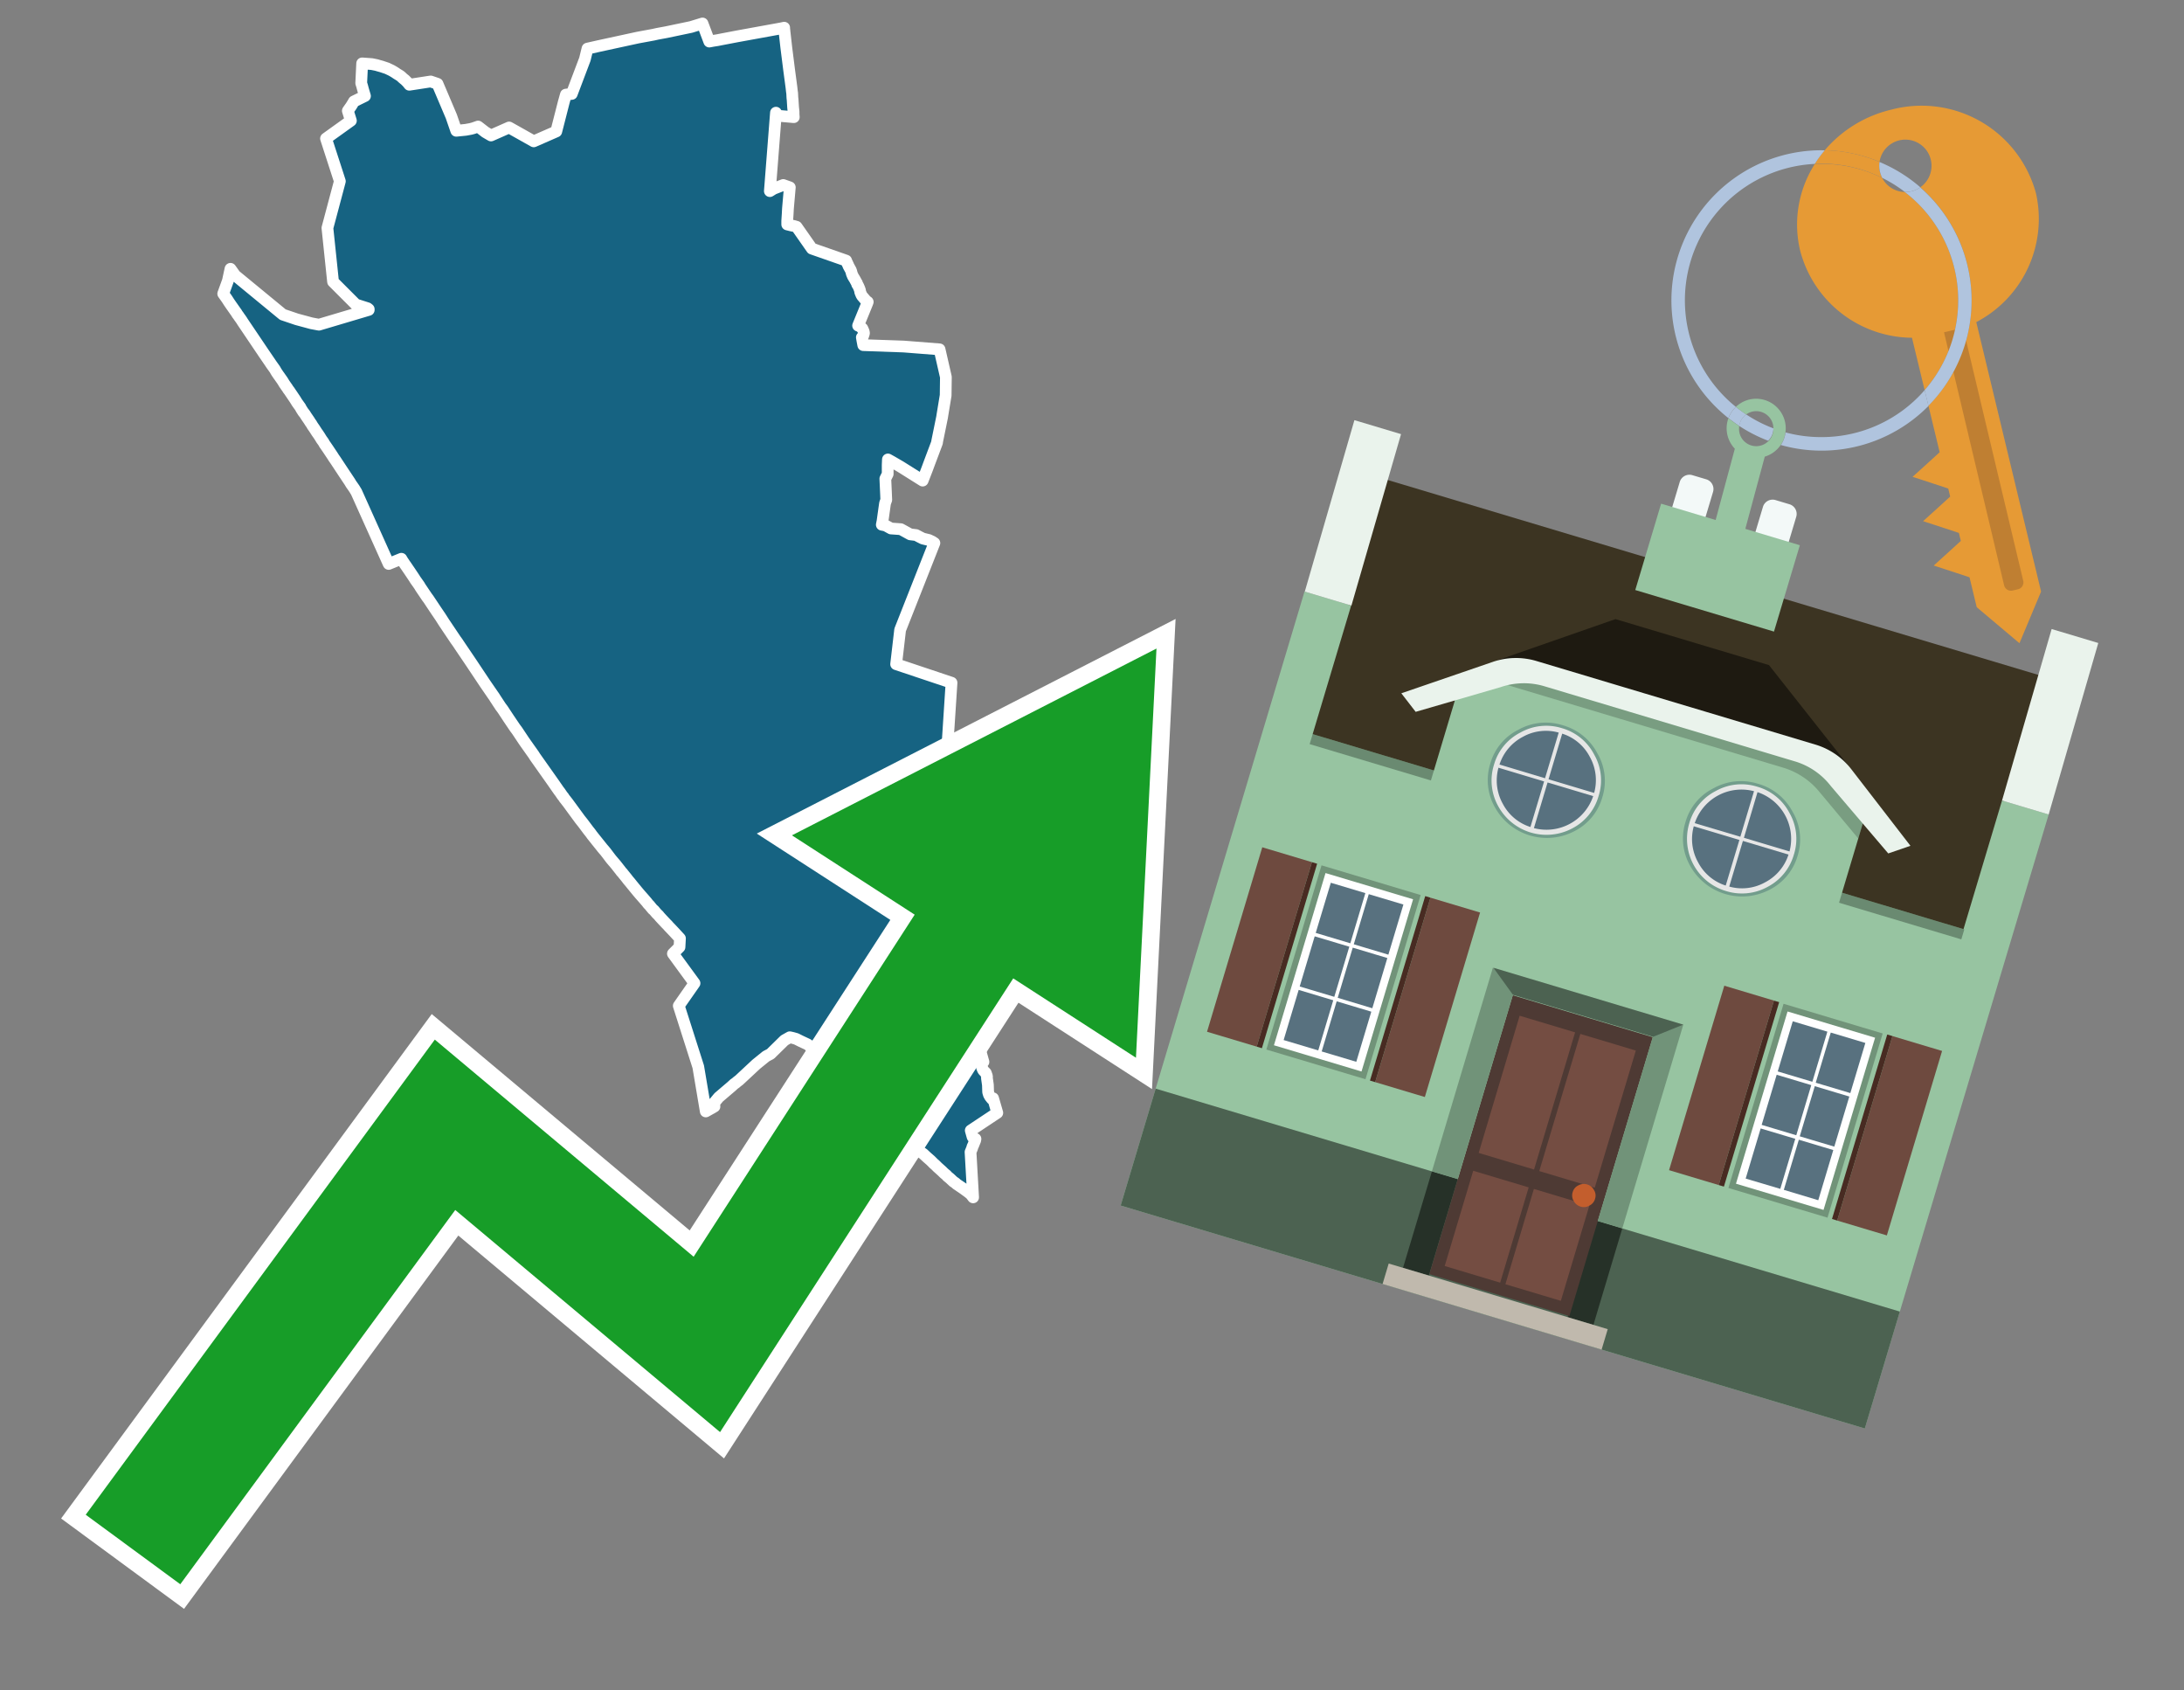 <svg id="Text" xmlns="http://www.w3.org/2000/svg" width="93.05" height="72" viewBox="0 0 93.05 72"><rect x="0" y="0" width="93.05" height="72" fill="#808080" stroke="none"/><polygon points="15.84,2.73 16.04,2.77 16.14,2.8 16.25,2.83 16.49,2.91 16.68,3 16.8,3.07 16.92,3.15 16.97,3.18 17.05,3.23 17.1,3.27 17.14,3.31 17.21,3.37 17.25,3.4 17.36,3.51 17.44,3.61 18.35,3.47 18.64,3.57 19.23,4.96 19.44,5.57 19.84,5.53 20.06,5.49 20.17,5.46 20.37,5.39 20.68,5.63 20.92,5.77 21.69,5.43 22.19,5.71 22.74,6.02 23.7,5.6 24.02,4.35 24.11,4.03 24.36,4 24.92,2.52 25.03,2.07 25.52,1.96 27.18,1.6 27.83,1.48 28.01,1.44 28.39,1.37 29.44,1.15 29.93,1 30.22,1.77 30.38,1.74 30.57,1.71 30.72,1.68 30.93,1.64 31.4,1.55 33.27,1.21 33.41,1.18 33.41,1.25 33.42,1.28 33.42,1.31 33.5,2.02 33.62,2.97 33.72,3.72 33.74,3.9 33.75,3.96 33.76,4.16 33.77,4.25 33.79,4.57 33.81,4.76 33.81,4.87 33.82,4.99 33.14,4.93 33.06,4.8 32.8,8.14 32.96,8.04 33.37,7.88 33.65,7.98 33.58,8.78 33.57,8.9 33.56,9.1 33.54,9.41 33.54,9.52 33.54,9.56 33.7,9.6 33.84,9.63 33.94,9.66 34.59,10.59 36.05,11.1 36.06,11.13 36.14,11.3 36.15,11.33 36.25,11.51 36.27,11.57 36.29,11.65 36.31,11.7 36.34,11.77 36.42,11.9 36.49,12.03 36.51,12.06 36.52,12.11 36.56,12.17 36.6,12.26 36.62,12.31 36.64,12.37 36.65,12.44 36.7,12.56 36.73,12.61 36.9,12.81 36.97,12.86 36.94,12.94 36.56,13.87 36.66,13.91 36.69,13.95 36.74,13.99 36.78,14.08 36.8,14.13 36.81,14.19 36.8,14.23 36.77,14.32 36.72,14.37 36.74,14.49 36.78,14.7 38.5,14.76 40.03,14.88 40.3,16.06 40.29,16.84 40.15,17.69 40.14,17.76 39.93,18.79 39.92,18.86 39.6,19.71 39.5,19.98 39.31,20.47 38.37,19.88 38.01,19.67 37.83,19.57 37.82,19.8 37.82,19.94 37.82,20.19 37.72,20.39 37.75,21.05 37.76,21.29 37.71,21.43 37.7,21.49 37.6,22.2 37.57,22.35 37.72,22.38 37.78,22.41 37.96,22.51 38.38,22.54 38.78,22.76 39.03,22.79 39.2,22.88 39.32,22.94 39.57,23 39.72,23.07 39.81,23.13 38.35,26.83 38.18,28.29 40.54,29.08 40.32,32.46 40.32,38.2 39.61,39.19 39.66,39.23 39.68,39.3 39.74,39.57 39.79,39.65 39.89,39.81 39.93,39.87 39.9,39.9 39.67,40.11 39.7,40.16 39.5,40.31 39.81,40.83 39.61,40.89 39.57,41.11 39.5,41.14 39.79,41.56 40.29,42.34 40.3,42.38 40.44,42.62 40.45,42.69 41.19,42.45 41.06,42.66 41.11,42.76 41.12,42.8 41.17,42.92 41.19,42.96 41.19,43 41.21,43.08 41.28,43.21 41.3,43.24 41.3,43.31 41.33,43.39 41.33,43.46 41.34,43.54 41.36,43.6 41.37,43.63 41.38,43.67 41.43,43.78 41.48,43.85 41.48,43.88 41.5,43.93 41.56,44.08 41.59,44.13 41.9,45.23 41.81,45.26 41.84,45.47 41.88,45.57 41.91,45.61 42,45.7 42.05,45.84 42.05,45.89 42.05,45.93 42.09,46.21 42.1,46.52 42.12,46.58 42.13,46.62 42.18,46.71 42.26,46.81 42.31,46.78 42.49,47.4 41.36,48.15 41.43,48.4 41.44,48.43 41.48,48.48 41.56,48.51 41.55,48.57 41.53,48.62 41.48,48.74 41.47,48.77 41.43,48.85 41.42,48.9 41.35,49.07 41.46,51 41.4,50.92 41.35,50.86 41.25,50.78 41.03,50.62 40.75,50.43 40.71,50.39 40.62,50.33 40.47,50.19 40.36,50.1 40.32,50.05 40.28,50.02 40.21,49.96 40.15,49.9 40.04,49.8 39.95,49.72 39.84,49.61 39.79,49.57 39.65,49.43 39.57,49.36 39.49,49.29 39.34,49.15 39.17,49.03 39.13,49 38.88,48.82 38.71,48.71 38.66,48.68 38.15,48.36 38.08,48.3 37.88,48 37.86,47.97 37.79,47.86 37.7,47.74 37.62,47.65 37.34,47.37 37.24,47.26 37.21,47.23 37.03,47.07 36.98,47.03 36.87,46.92 36.81,46.86 36.6,46.67 36.43,46.48 36.34,46.38 36.29,46.33 35.97,45.97 35.55,45.5 35.46,45.41 35.19,45.18 35.11,45.11 34.73,44.77 34.42,44.49 34.12,44.35 33.92,44.25 33.78,44.21 33.65,44.18 33.42,44.31 32.89,44.83 32.83,44.89 32.64,44.99 32.22,45.33 31.49,46.01 31.45,46.04 31.41,46.07 31.34,46.13 31.28,46.17 31.16,46.28 30.96,46.45 30.62,46.74 30.43,46.97 30.44,47.13 30.34,47.19 30.07,47.34 29.75,45.44 28.92,42.84 29.59,41.88 28.67,40.62 28.95,40.34 28.97,39.97 28.73,39.71 28.56,39.53 28.51,39.48 28.44,39.4 28.41,39.37 28.38,39.34 28.21,39.16 28.1,39.04 28.07,39 28.01,38.94 27.97,38.9 27.91,38.83 27.87,38.78 27.81,38.73 27.76,38.67 27.71,38.61 27.68,38.57 27.62,38.51 27.55,38.42 27.42,38.27 27.27,38.1 27.16,37.97 27.07,37.86 27.02,37.8 26.93,37.69 26.85,37.59 26.79,37.52 26.74,37.46 26.72,37.43 26.55,37.22 26.52,37.18 26.47,37.13 26.45,37.1 26.27,36.87 26.23,36.82 26.11,36.68 26.05,36.61 25.98,36.52 25.89,36.4 25.79,36.27 25.67,36.13 25.23,35.58 25.18,35.51 25.15,35.47 25.07,35.37 25.04,35.33 24.83,35.05 24.71,34.9 24.19,34.19 24.04,34 24.01,33.95 23.96,33.89 23.85,33.73 23.81,33.68 23.56,33.32 22.79,32.23 22.74,32.15 22.4,31.67 22.38,31.64 22.33,31.57 22.03,31.12 21.97,31.04 21.92,30.97 21.67,30.6 21.42,30.22 21.33,30.1 21.1,29.75 21.05,29.67 21,29.6 20.67,29.12 20.59,29 20.43,28.76 20.27,28.52 20.07,28.22 19.61,27.54 19.49,27.36 19.41,27.25 18.92,26.52 18.76,26.27 18.59,26.02 18.39,25.72 18.25,25.51 18.22,25.47 18.19,25.43 17.92,25.03 17.86,24.93 17.69,24.69 17.66,24.64 17.64,24.61 17.48,24.37 17.33,24.15 17.31,24.12 17.26,24.05 17.2,23.96 17.14,23.87 17.1,23.8 16.56,24.02 15.18,20.95 15.16,20.92 15.1,20.82 15.01,20.69 14.96,20.62 14.9,20.52 14.78,20.34 14.62,20.1 14.31,19.63 14.29,19.6 14.22,19.5 14.17,19.42 14.07,19.27 13.97,19.12 13.88,18.99 13.86,18.96 13.83,18.92 13.78,18.83 13.7,18.72 13.62,18.59 13.58,18.53 13.54,18.47 13.51,18.43 13.49,18.4 13.4,18.26 13.31,18.13 13.27,18.06 13.22,17.99 13.17,17.91 13.04,17.72 12.99,17.64 12.92,17.55 12.9,17.52 12.83,17.41 12.8,17.35 12.7,17.21 12.65,17.14 12.62,17.09 12.57,17.01 12.32,16.64 12.28,16.59 12.23,16.51 12.2,16.47 12.11,16.34 12.05,16.24 12.01,16.18 11.96,16.11 11.89,16.01 11.86,15.97 11.78,15.85 11.75,15.8 11.71,15.73 11.56,15.52 11.54,15.49 11.52,15.46 11.24,15.05 10.35,13.73 10.33,13.7 10.3,13.65 10.23,13.55 10.2,13.51 10.16,13.45 10.1,13.37 10.08,13.33 10.05,13.29 9.86,13.02 9.77,12.89 9.66,12.72 9.51,12.51 9.71,11.96 9.82,11.45 10.02,11.73 12.05,13.4 12.64,13.6 13.27,13.77 13.59,13.83 15.71,13.2 15.71,13.17 15.66,13.13 15.16,12.97 14.19,12 13.95,9.71 14.48,7.72 13.89,5.9 14.95,5.14 14.82,4.72 14.84,4.69 14.96,4.52 15.04,4.39 15.08,4.32 15.55,4.09 15.47,3.82 15.43,3.67 15.39,3.54 15.43,2.7 " fill="#166382" stroke="#fff" stroke-linejoin="round" stroke-width="0.5"/><polygon points="49.272 27.624 33.741 35.58 38.97 38.959 29.553 53.529 18.525 44.281 3.652 64.518 7.681 67.479 19.396 51.538 30.678 60.999 43.169 41.673 48.398 45.053 49.272 27.624" fill="none" stroke="#fff" stroke-miterlimit="10" stroke-width="1.5"/><polygon points="49.272 27.624 33.741 35.58 38.97 38.959 29.553 53.529 18.525 44.281 3.652 64.518 7.681 67.479 19.396 51.538 30.678 60.999 43.169 41.673 48.398 45.053 49.272 27.624" fill="#179d28"/><path d="M80.19,7.577a1.16,1.16,0,0,1-.094-.251,1.114,1.114,0,0,1-.018-.429A6.367,6.367,0,0,0,77.743,6.4a5.269,5.269,0,0,0-.423.577c.1,0,.192-.007.288-.007A5.794,5.794,0,0,1,80.19,7.577Z" fill="#e69a35"/><path d="M77.608,6.4A6.394,6.394,0,0,0,73.64,17.81a1.26,1.26,0,0,1,.317-.48A5.821,5.821,0,0,1,77.32,6.981a5.269,5.269,0,0,1,.423-.577Z" fill="#b0c4de"/><path d="M84.2,13.72a4.962,4.962,0,0,0,2.545-5.48,5.047,5.047,0,0,0-6.179-3.566A5.322,5.322,0,0,0,77.743,6.4a6.367,6.367,0,0,1,2.335.493,1.114,1.114,0,1,1,1.736,1.084,6.392,6.392,0,0,1,.347,9.3l.479,1.985-.438.4-.716.648.92.3.6.2.082.341-.438.4-.716.648.92.3.605.2.082.341-.438.4-.716.649.92.3.605.2.307,1.274,1.821,1.534.921-2.2Z" fill="#e69a35"/><path d="M81.154,8.179a1.115,1.115,0,0,1-.964-.6,5.794,5.794,0,0,0-2.582-.6c-.1,0-.192,0-.288.007a4.783,4.783,0,0,0-.625,3.685,4.962,4.962,0,0,0,4.765,3.715L82,16.617a5.82,5.82,0,0,0-.846-8.438Z" fill="#e69a35"/><path d="M74.1,18.142a6.386,6.386,0,0,0,1.232.63.73.73,0,0,0,.224-.527h0a5.783,5.783,0,0,1-1.159-.593A.733.733,0,0,0,74.1,18.142Z" fill="#b0c4de"/><path d="M74.4,17.652q-.228-.152-.44-.322a1.26,1.26,0,0,0-.317.48c.148.117.3.228.46.332A.733.733,0,0,1,74.4,17.652Z" fill="#b0c4de"/><path d="M74.824,16.984a1.257,1.257,0,0,0-.867.346c.141.114.288.222.44.322a.731.731,0,0,1,1.159.593h0a.732.732,0,1,1-1.463,0,.7.7,0,0,1,.007-.1c-.158-.1-.312-.215-.46-.332a1.258,1.258,0,0,0,.273,1.3l-.979,3.635,1.275.341.98-3.639a1.266,1.266,0,0,0,.681-.5,1.249,1.249,0,0,0,.2-.538,1.328,1.328,0,0,0,.012-.168A1.262,1.262,0,0,0,74.824,16.984Z" fill="#97c4a1"/><path d="M85.974,25.1l-.226.053a.3.3,0,0,1-.362-.223l-2.56-10.777.81-.193L86.2,24.736A.3.3,0,0,1,85.974,25.1Z" fill="#bf7f32"/><path d="M80.1,7.326a1.16,1.16,0,0,0,.094.251,5.833,5.833,0,0,1,.964.6,1.137,1.137,0,0,0,.287-.031,1.108,1.108,0,0,0,.373-.167A6.371,6.371,0,0,0,80.078,6.9,1.114,1.114,0,0,0,80.1,7.326Z" fill="#b0c4de"/><path d="M77.608,18.618a5.836,5.836,0,0,1-1.534-.2,1.24,1.24,0,0,1-.2.537,6.4,6.4,0,0,0,6.291-1.666L82,16.617A5.807,5.807,0,0,1,77.608,18.618Z" fill="#b0c4de"/><path d="M81.814,7.981a1.108,1.108,0,0,1-.373.167,1.137,1.137,0,0,1-.287.031A5.82,5.82,0,0,1,82,16.617l.161.667a6.392,6.392,0,0,0-.347-9.3Z" fill="#b0c4de"/><polygon points="83.79 39.753 55.78 31.364 58.988 20.404 86.964 28.783 83.79 39.753 83.79 39.753" fill="#3c3422" fill-rule="evenodd"/><polygon points="81.705 53.32 87.284 34.692 85.297 34.097 83.656 39.575 55.926 31.269 57.567 25.791 55.579 25.196 47.746 51.348 79.451 60.844 81.705 53.32" fill="#97c4a1" fill-rule="evenodd"/><rect x="69.522" y="21.148" width="0.444" height="28.983" transform="translate(15.592 92.226) rotate(-73.326)" opacity="0.3"/><polygon points="87.284 34.692 85.297 34.097 87.411 26.793 89.398 27.388 87.284 34.692 87.284 34.692" fill="#eaf3ec" fill-rule="evenodd"/><polygon points="57.578 25.794 55.591 25.199 57.705 17.896 59.692 18.491 57.578 25.794 57.578 25.794" fill="#eaf3ec" fill-rule="evenodd"/><polygon points="79.451 60.844 80.943 55.865 49.238 46.369 47.747 51.348 79.451 60.844 79.451 60.844" fill="#4c6251" fill-rule="evenodd"/><path d="M71.566,20.528l-.522,1.743,1.418.425.523-1.744a.432.432,0,0,0-.289-.536l-.593-.177A.431.431,0,0,0,71.566,20.528Z" fill="#f3f9f8" fill-rule="evenodd"/><path d="M75.111,21.589l-.522,1.743,1.418.425.522-1.743a.43.43,0,0,0-.289-.536l-.593-.178A.43.43,0,0,0,75.111,21.589Z" fill="#f3f9f8" fill-rule="evenodd"/><polygon points="75.368 28.329 68.829 26.37 63.807 28.121 78.733 32.591 75.368 28.329" fill="#1e1a11"/><polygon points="78.248 32.422 64.442 28.287 62.236 28.998 60.064 36.247 77.453 41.455 79.651 34.116 78.248 32.422" fill="#97c4a1"/><path d="M77.74,32.516S65.088,28.725,65,28.7l-.938.43,11.892,3.562a3.175,3.175,0,0,1,1.532,1l1.685,2.02.327-1.09Z" fill-rule="evenodd" opacity="0.2"/><path d="M77.35,31.716,65.458,28.154a3.041,3.041,0,0,0-1.854.037l-3.9,1.339.611.79,3.626-1.054a3.045,3.045,0,0,1,1.855-.037l10.673,3.2A3.028,3.028,0,0,1,78,33.477l2.45,2.874.945-.325-2.518-3.26A3.036,3.036,0,0,0,77.35,31.716Z" fill="#eaf3ec"/><polygon points="76.683 23.223 70.773 21.453 69.671 25.132 75.581 26.902 76.683 23.223 76.683 23.223" fill="#97c4a1" fill-rule="evenodd"/><g id="Symbol_9_0_Layer2_0_MEMBER_8_MEMBER_21_MEMBER_0_FILL" data-name="Symbol 9 0 Layer2 0 MEMBER 8 MEMBER 21 MEMBER 0 FILL"><path d="M66.584,30.892a2.39,2.39,0,0,0-1.891.189,2.317,2.317,0,0,0-1.2,1.448A2.345,2.345,0,0,0,63.7,34.4a2.528,2.528,0,0,0,3.367,1.008,2.339,2.339,0,0,0,1.2-1.447,2.313,2.313,0,0,0-.208-1.87A2.394,2.394,0,0,0,66.584,30.892Z" fill="#729d8c"/></g><g id="Symbol_9_0_Layer2_0_MEMBER_8_MEMBER_21_MEMBER_1_FILL" data-name="Symbol 9 0 Layer2 0 MEMBER 8 MEMBER 21 MEMBER 1 FILL"><path d="M66.547,31.016a2.241,2.241,0,0,0-1.769.185,2.213,2.213,0,0,0-1.127,1.376,2.239,2.239,0,0,0,.185,1.768,2.341,2.341,0,0,0,3.145.942,2.234,2.234,0,0,0,1.126-1.376,2.207,2.207,0,0,0-.185-1.768A2.237,2.237,0,0,0,66.547,31.016Z" fill="#e6e6e6"/></g><g id="Symbol_9_0_Layer2_0_MEMBER_8_MEMBER_21_MEMBER_2_MEMBER_0_FILL" data-name="Symbol 9 0 Layer2 0 MEMBER 8 MEMBER 21 MEMBER 2 MEMBER 0 FILL"><path d="M65.787,33.284,63.843,32.7a2.036,2.036,0,0,0,.186,1.539,2.015,2.015,0,0,0,1.175.986Z" fill="#58717f"/></g><g id="Symbol_9_0_Layer2_0_MEMBER_8_MEMBER_21_MEMBER_2_MEMBER_1_FILL" data-name="Symbol 9 0 Layer2 0 MEMBER 8 MEMBER 21 MEMBER 2 MEMBER 1 FILL"><path d="M65.827,33.148l.582-1.944a2.01,2.01,0,0,0-1.523.178,2.037,2.037,0,0,0-1,1.183Z" fill="#58717f"/></g><g id="Symbol_9_0_Layer2_0_MEMBER_8_MEMBER_21_MEMBER_2_MEMBER_2_FILL" data-name="Symbol 9 0 Layer2 0 MEMBER 8 MEMBER 21 MEMBER 2 MEMBER 2 FILL"><path d="M67.878,33.91l-1.943-.582-.582,1.944a2.1,2.1,0,0,0,2.525-1.362Z" fill="#58717f"/></g><g id="Symbol_9_0_Layer2_0_MEMBER_8_MEMBER_21_MEMBER_2_MEMBER_3_FILL" data-name="Symbol 9 0 Layer2 0 MEMBER 8 MEMBER 21 MEMBER 2 MEMBER 3 FILL"><path d="M66.558,31.249l-.582,1.943,1.943.582a2.031,2.031,0,0,0-.186-1.539A2.009,2.009,0,0,0,66.558,31.249Z" fill="#58717f"/></g><g id="Symbol_9_0_Layer2_0_MEMBER_8_MEMBER_21_MEMBER_0_FILL-2" data-name="Symbol 9 0 Layer2 0 MEMBER 8 MEMBER 21 MEMBER 0 FILL"><path d="M74.9,33.384a2.4,2.4,0,0,0-1.891.189,2.316,2.316,0,0,0-1.2,1.448,2.341,2.341,0,0,0,.209,1.87A2.527,2.527,0,0,0,75.387,37.9a2.345,2.345,0,0,0,1.2-1.447,2.314,2.314,0,0,0-.209-1.87A2.389,2.389,0,0,0,74.9,33.384Z" fill="#729d8c"/></g><g id="Symbol_9_0_Layer2_0_MEMBER_8_MEMBER_21_MEMBER_1_FILL-2" data-name="Symbol 9 0 Layer2 0 MEMBER 8 MEMBER 21 MEMBER 1 FILL"><path d="M74.867,33.508a2.239,2.239,0,0,0-1.768.185,2.21,2.21,0,0,0-1.127,1.376,2.316,2.316,0,0,0,1.564,2.883,2.261,2.261,0,0,0,1.765-.173A2.237,2.237,0,0,0,76.428,36.4a2.209,2.209,0,0,0-.185-1.769A2.239,2.239,0,0,0,74.867,33.508Z" fill="#e6e6e6"/></g><g id="Symbol_9_0_Layer2_0_MEMBER_8_MEMBER_21_MEMBER_2_MEMBER_0_FILL-2" data-name="Symbol 9 0 Layer2 0 MEMBER 8 MEMBER 21 MEMBER 2 MEMBER 0 FILL"><path d="M74.107,35.776l-1.943-.582a2.031,2.031,0,0,0,.186,1.539,2.009,2.009,0,0,0,1.175.986Z" fill="#58717f"/></g><g id="Symbol_9_0_Layer2_0_MEMBER_8_MEMBER_21_MEMBER_2_MEMBER_1_FILL-2" data-name="Symbol 9 0 Layer2 0 MEMBER 8 MEMBER 21 MEMBER 2 MEMBER 1 FILL"><path d="M74.148,35.64,74.73,33.7a2.1,2.1,0,0,0-2.525,1.362Z" fill="#58717f"/></g><g id="Symbol_9_0_Layer2_0_MEMBER_8_MEMBER_21_MEMBER_2_MEMBER_2_FILL-2" data-name="Symbol 9 0 Layer2 0 MEMBER 8 MEMBER 21 MEMBER 2 MEMBER 2 FILL"><path d="M76.2,36.4l-1.943-.582-.582,1.944a2.015,2.015,0,0,0,1.523-.178A2.036,2.036,0,0,0,76.2,36.4Z" fill="#58717f"/></g><g id="Symbol_9_0_Layer2_0_MEMBER_8_MEMBER_21_MEMBER_2_MEMBER_3_FILL-2" data-name="Symbol 9 0 Layer2 0 MEMBER 8 MEMBER 21 MEMBER 2 MEMBER 3 FILL"><path d="M74.879,33.741,74.3,35.684l1.943.582a2.1,2.1,0,0,0-1.361-2.525Z" fill="#58717f"/></g><polygon points="51.426 43.946 53.542 44.58 55.896 36.723 53.78 36.089 51.426 43.946 51.426 43.946" fill="#6e4a3f" fill-rule="evenodd"/><polygon points="53.542 44.58 53.764 44.647 56.117 36.789 55.896 36.723 53.542 44.58 53.542 44.58" fill="#482b22" fill-rule="evenodd"/><polygon points="60.706 46.726 58.59 46.092 60.943 38.235 63.059 38.868 60.706 46.726 60.706 46.726" fill="#6e4a3f" fill-rule="evenodd"/><polygon points="58.59 46.092 58.368 46.026 60.722 38.168 60.943 38.235 58.59 46.092 58.59 46.092" fill="#482b22" fill-rule="evenodd"/><rect x="53.146" y="39.209" width="8.19" height="4.408" transform="translate(1.145 84.365) rotate(-73.326)" fill="#719379"/><polygon points="60.205 38.304 56.474 37.187 54.277 44.522 58.008 45.639 60.205 38.304 60.205 38.304" fill="#fff" fill-rule="evenodd"/><path d="M59.792,38.527l-.64,2.136-1.474-.442.639-2.135,1.475.441Zm-1.621-.485-.64,2.136-1.474-.442L56.7,37.6l1.474.442Zm-2.158,1.84,1.475.441-.64,2.136-1.474-.441.639-2.136Zm-.683,2.282,1.474.441-.639,2.136L54.69,44.3l.64-2.135Zm.981,2.621.639-2.136,1.475.442-.64,2.135-1.474-.441Zm2.158-1.84L56.994,42.5l.64-2.136,1.474.442-.639,2.136Z" fill="#58717f" fill-rule="evenodd"/><polygon points="80.39 52.621 78.274 51.988 80.628 44.13 82.743 44.764 80.39 52.621 80.39 52.621" fill="#6e4a3f" fill-rule="evenodd"/><polygon points="78.274 51.988 78.053 51.921 80.406 44.064 80.628 44.13 78.274 51.988 78.274 51.988" fill="#482b22" fill-rule="evenodd"/><polygon points="71.111 49.842 73.227 50.476 75.58 42.619 73.464 41.985 71.111 49.842 71.111 49.842" fill="#6e4a3f" fill-rule="evenodd"/><polygon points="73.227 50.476 73.448 50.542 75.802 42.685 75.58 42.619 73.227 50.476 73.227 50.476" fill="#482b22" fill-rule="evenodd"/><rect x="72.83" y="45.105" width="8.19" height="4.408" transform="translate(9.534 107.426) rotate(-73.326)" fill="#719379"/><polygon points="76.159 43.083 79.889 44.2 77.692 51.535 73.962 50.418 76.159 43.083 76.159 43.083" fill="#fff" fill-rule="evenodd"/><path d="M76.381,43.5l1.475.442-.64,2.135-1.475-.441.64-2.136ZM78,43.981l1.474.442-.64,2.136-1.474-.442L78,43.981Zm.791,2.724-.64,2.135L76.679,48.4l.64-2.136,1.474.442Zm-.684,2.282-.639,2.135L76,50.68l.64-2.135,1.474.442Zm-2.26,1.65L74.375,50.2l.639-2.135,1.475.441-.64,2.136Zm-.791-2.724.64-2.135,1.474.441-.639,2.136-1.475-.442Z" fill="#58717f" fill-rule="evenodd"/><polygon points="67.888 56.431 69.118 52.323 68.019 51.994 66.789 56.102 67.888 56.431 67.888 56.431" fill="#263128" fill-rule="evenodd"/><polygon points="60.877 54.331 62.108 50.223 61.007 49.894 59.776 54.002 60.877 54.331 60.877 54.331" fill="#263128" fill-rule="evenodd"/><g id="Symbol_9_0_Layer2_0_MEMBER_8_MEMBER_12_MEMBER_0_FILL" data-name="Symbol 9 0 Layer2 0 MEMBER 8 MEMBER 12 MEMBER 0 FILL"><path d="M70.418,44.178l-5.965-1.786L60.9,54.27l5.964,1.786Z" fill="#4e3a34"/></g><g id="Symbol_9_0_Layer2_0_MEMBER_8_MEMBER_12_MEMBER_1_MEMBER_0_FILL" data-name="Symbol 9 0 Layer2 0 MEMBER 8 MEMBER 12 MEMBER 1 MEMBER 0 FILL"><path d="M65.358,49.815l1.75-5.843-2.363-.708L63,49.107Z" fill="#744d42"/></g><g id="Symbol_9_0_Layer2_0_MEMBER_8_MEMBER_12_MEMBER_1_MEMBER_1_FILL" data-name="Symbol 9 0 Layer2 0 MEMBER 8 MEMBER 12 MEMBER 1 MEMBER 1 FILL"><path d="M67.331,44.039l-1.75,5.842,2.364.708,1.75-5.842Z" fill="#744d42"/></g><g id="Symbol_9_0_Layer2_0_MEMBER_8_MEMBER_12_MEMBER_2_MEMBER_0_FILL" data-name="Symbol 9 0 Layer2 0 MEMBER 8 MEMBER 12 MEMBER 2 MEMBER 0 FILL"><path d="M63.915,54.633l1.215-4.058-2.363-.707-1.215,4.057Z" fill="#744d42"/></g><g id="Symbol_9_0_Layer2_0_MEMBER_8_MEMBER_12_MEMBER_2_MEMBER_1_FILL" data-name="Symbol 9 0 Layer2 0 MEMBER 8 MEMBER 12 MEMBER 2 MEMBER 1 FILL"><path d="M66.5,55.407l1.215-4.057-2.363-.708L64.138,54.7Z" fill="#744d42"/></g><g id="Symbol_9_0_Layer2_0_MEMBER_8_MEMBER_13_FILL" data-name="Symbol 9 0 Layer2 0 MEMBER 8 MEMBER 13 FILL"><path d="M67.959,51.058a.439.439,0,0,0-.045-.367.487.487,0,0,0-.669-.2.445.445,0,0,0-.239.282.457.457,0,0,0,.041.378.481.481,0,0,0,.293.242.459.459,0,0,0,.377-.042A.453.453,0,0,0,67.959,51.058Z" fill="#c35e2d"/></g><g id="Symbol_9_0_Layer2_0_MEMBER_8_MEMBER_14_FILL" data-name="Symbol 9 0 Layer2 0 MEMBER 8 MEMBER 14 FILL"><path d="M64.557,42.047l-.951-.833-2.6,8.68,1.1.329Z" fill="#719379"/></g><g id="Symbol_9_0_Layer2_0_MEMBER_8_MEMBER_15_FILL" data-name="Symbol 9 0 Layer2 0 MEMBER 8 MEMBER 15 FILL"><path d="M71.718,43.643l-1.2.19L68.072,52.01l1.046.313Z" fill="#719379"/></g><g id="Symbol_9_0_Layer2_0_MEMBER_8_MEMBER_16_FILL" data-name="Symbol 9 0 Layer2 0 MEMBER 8 MEMBER 16 FILL"><path d="M63.627,41.22l.836,1.156,5.961,1.786,1.294-.519Z" fill="#4c6251"/></g><polygon points="58.905 54.69 59.166 53.819 68.498 56.614 68.237 57.485 58.905 54.69 58.905 54.69" fill="#c0b9ad" fill-rule="evenodd"/></svg>